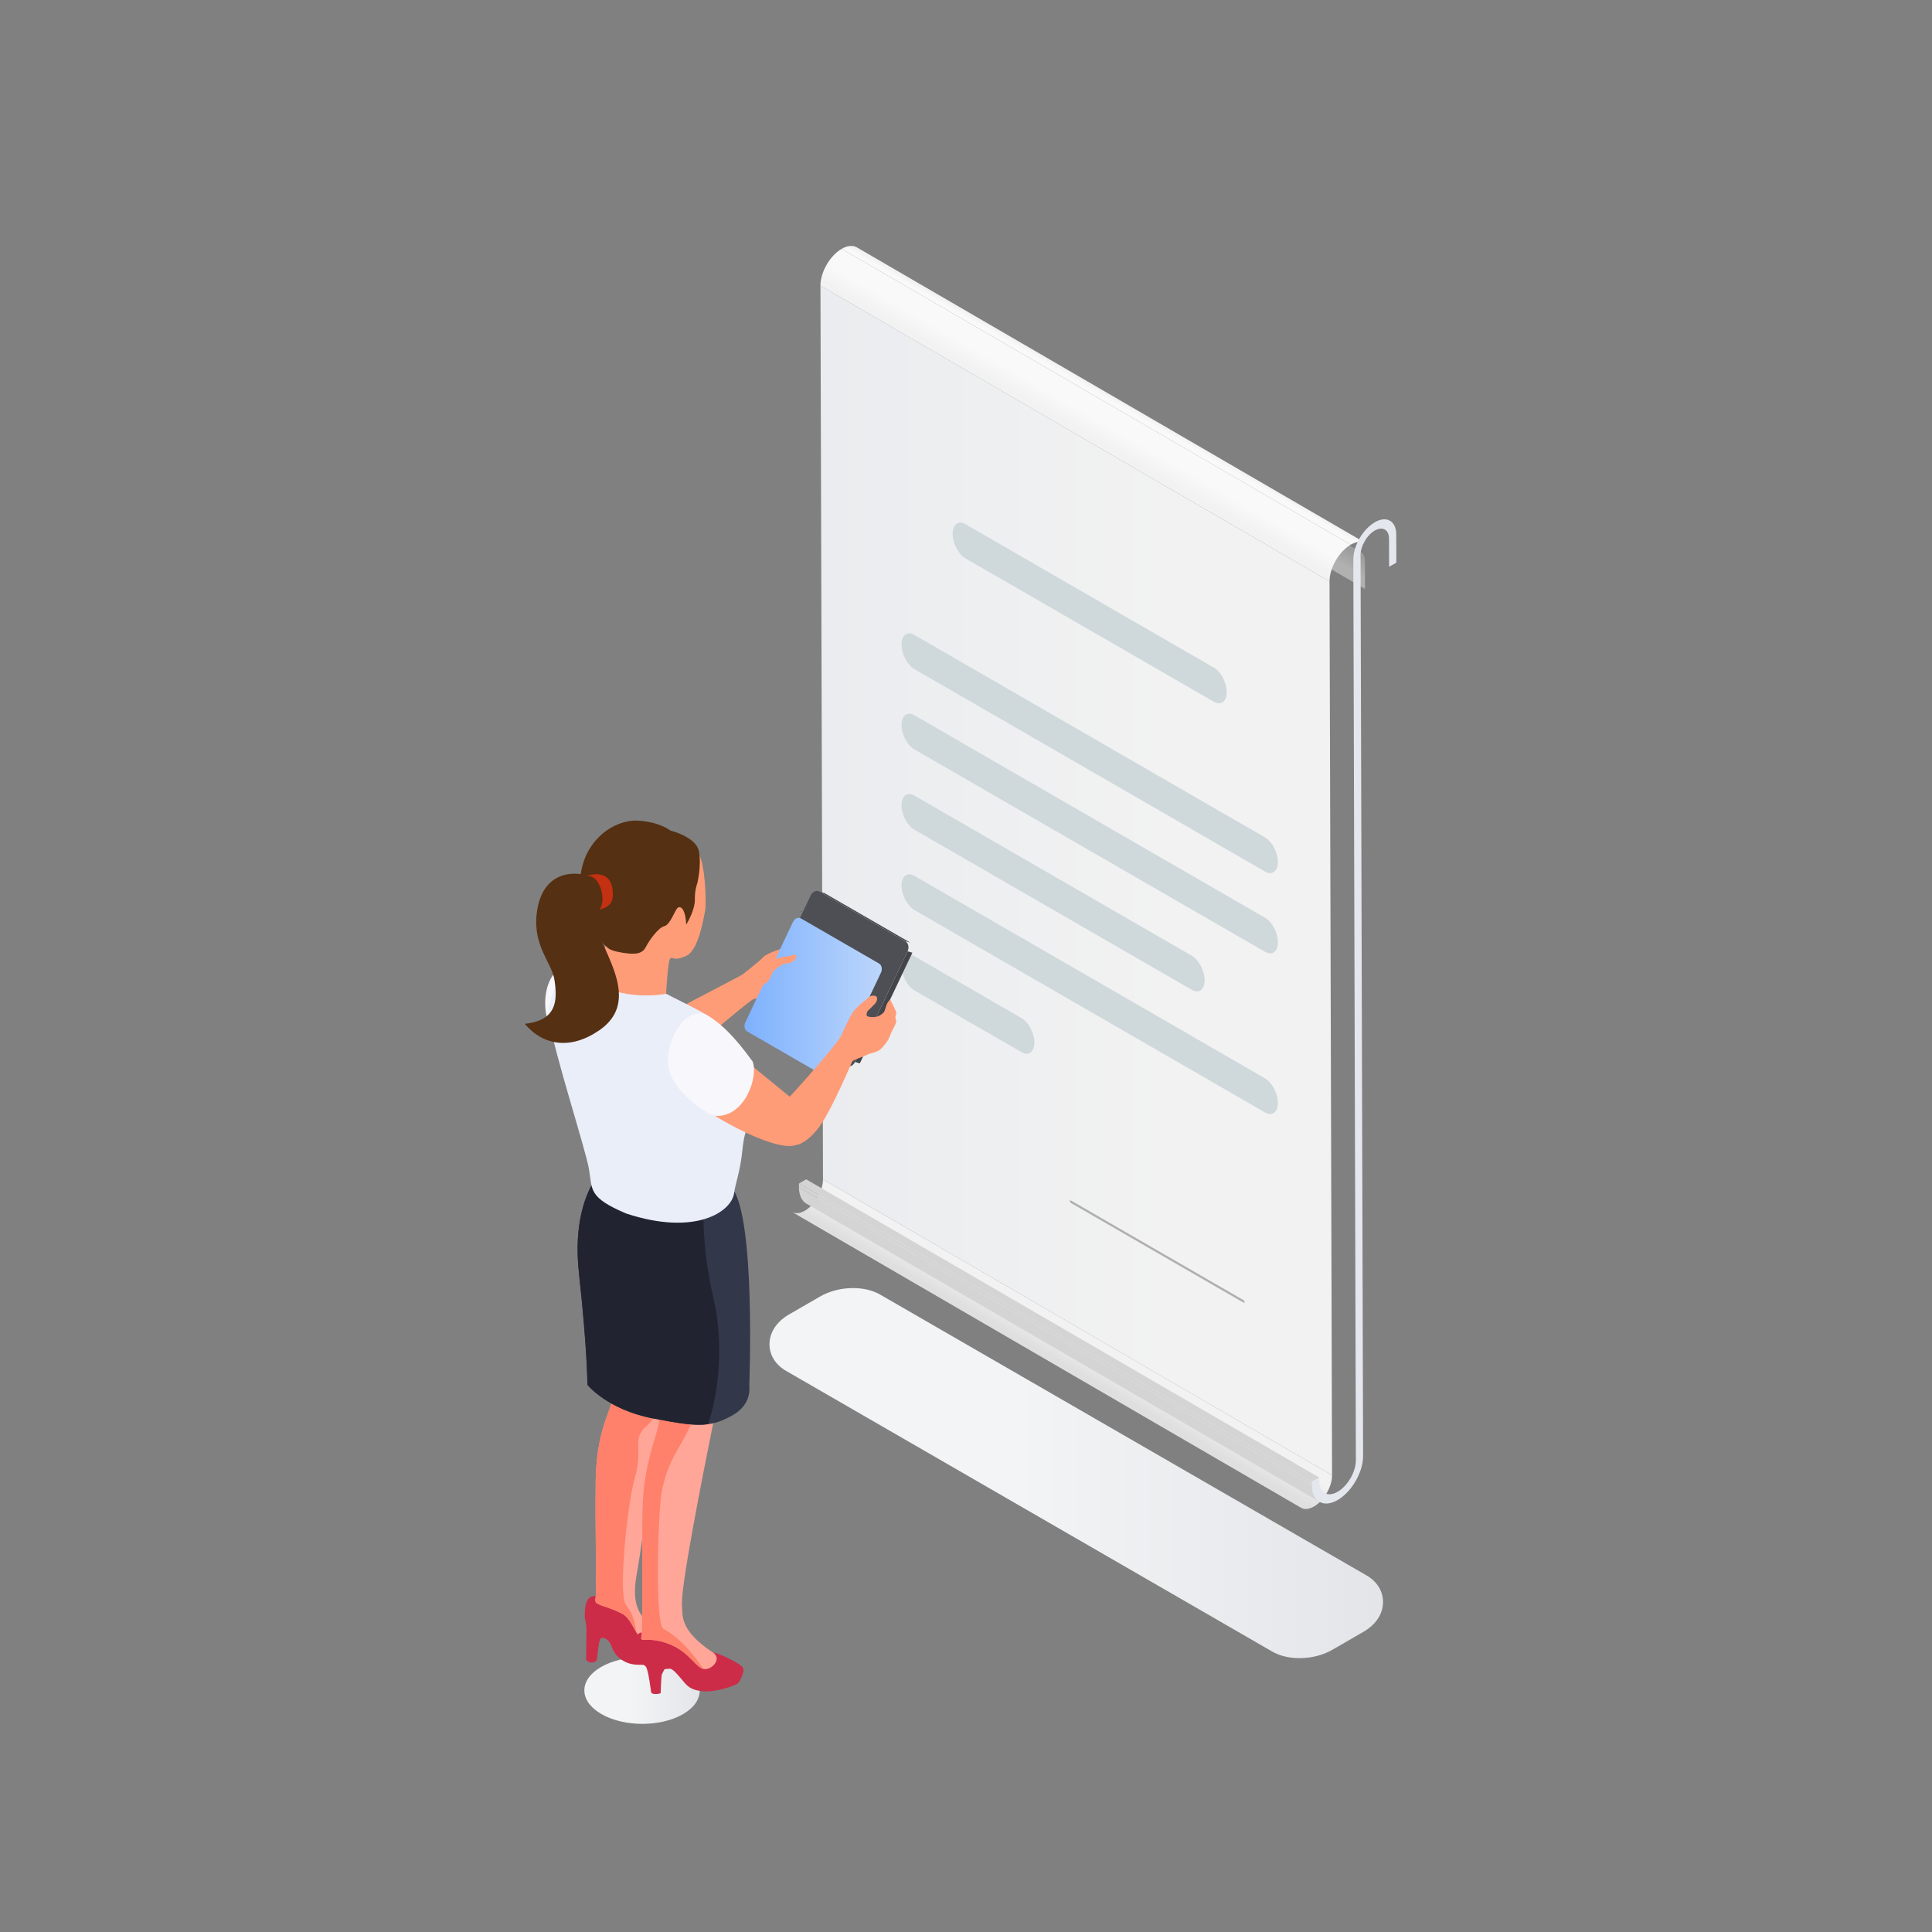 <?xml version="1.0" encoding="UTF-8" standalone="no"?>
<!-- Created with Inkscape (http://www.inkscape.org/) -->

<svg
   width="50mm"
   height="50mm"
   viewBox="0 0 50 50"
   version="1.1"
   id="svg5"
   xml:space="preserve"
   inkscape:version="1.2.2 (b0a84865, 2022-12-01)"
   sodipodi:docname="dessin.svg"
   xmlns:inkscape="http://www.inkscape.org/namespaces/inkscape"
   xmlns:sodipodi="http://sodipodi.sourceforge.net/DTD/sodipodi-0.dtd"
   xmlns:xlink="http://www.w3.org/1999/xlink"
   xmlns="http://www.w3.org/2000/svg"
   xmlns:svg="http://www.w3.org/2000/svg"><rect x="0" y="0" width="50" height="50" fill="#808080" stroke="none"/><sodipodi:namedview
     id="namedview7"
     pagecolor="#ffffff"
     bordercolor="#666666"
     borderopacity="1.0"
     inkscape:showpageshadow="2"
     inkscape:pageopacity="0.0"
     inkscape:pagecheckerboard="0"
     inkscape:deskcolor="#d1d1d1"
     inkscape:document-units="mm"
     showgrid="false"
     inkscape:zoom="0.35693025"
     inkscape:cx="-222.73259"
     inkscape:cy="1615.1615"
     inkscape:window-width="1440"
     inkscape:window-height="847"
     inkscape:window-x="0"
     inkscape:window-y="25"
     inkscape:window-maximized="1"
     inkscape:current-layer="svg5" /><defs
     id="defs2"><linearGradient
       x1="0"
       y1="0"
       x2="1"
       y2="0"
       gradientUnits="userSpaceOnUse"
       gradientTransform="matrix(85.291,0,0,-85.291,1667.8,1239.09)"
       spreadMethod="pad"
       id="linearGradient10312"><stop
         style="stop-opacity:1;stop-color:#f3f4f5"
         offset="0"
         id="stop10304" /><stop
         style="stop-opacity:1;stop-color:#f3f4f5"
         offset="0.214"
         id="stop10306" /><stop
         style="stop-opacity:1;stop-color:#f3f4f5"
         offset="0.401"
         id="stop10308" /><stop
         style="stop-opacity:1;stop-color:#e4e5e9"
         offset="1"
         id="stop10310" /></linearGradient><linearGradient
       x1="0"
       y1="0"
       x2="1"
       y2="0"
       gradientUnits="userSpaceOnUse"
       gradientTransform="matrix(16.785,29.073,29.073,-16.785,2013.99,1480.35)"
       spreadMethod="pad"
       id="linearGradient10332"><stop
         style="stop-opacity:1;stop-color:#dfdfdf"
         offset="0"
         id="stop10324" /><stop
         style="stop-opacity:1;stop-color:#dfdfdf"
         offset="0.137"
         id="stop10326" /><stop
         style="stop-opacity:1;stop-color:#f2f2f2"
         offset="0.668"
         id="stop10328" /><stop
         style="stop-opacity:1;stop-color:#f2f2f2"
         offset="1"
         id="stop10330" /></linearGradient><linearGradient
       x1="0"
       y1="0"
       x2="1"
       y2="0"
       gradientUnits="userSpaceOnUse"
       gradientTransform="matrix(11.67,20.213,20.213,-11.67,2049.44,2166.62)"
       spreadMethod="pad"
       id="linearGradient10358"><stop
         style="stop-opacity:1;stop-color:#b1b1b1"
         offset="0"
         id="stop10350" /><stop
         style="stop-opacity:1;stop-color:#b1b1b1"
         offset="0.281"
         id="stop10352" /><stop
         style="stop-opacity:1;stop-color:#9d9d9d"
         offset="0.812"
         id="stop10354" /><stop
         style="stop-opacity:1;stop-color:#9d9d9d"
         offset="1"
         id="stop10356" /></linearGradient><linearGradient
       x1="0"
       y1="0"
       x2="1"
       y2="0"
       gradientUnits="userSpaceOnUse"
       gradientTransform="matrix(378.29,0,0,-378.29,1842.38,1838.17)"
       spreadMethod="pad"
       id="linearGradient10376"><stop
         style="stop-opacity:1;stop-color:#eaecef"
         offset="0"
         id="stop10370" /><stop
         style="stop-opacity:1;stop-color:#f2f2f2"
         offset="0.668"
         id="stop10372" /><stop
         style="stop-opacity:1;stop-color:#f2f2f2"
         offset="1"
         id="stop10374" /></linearGradient><linearGradient
       x1="0"
       y1="0"
       x2="1"
       y2="0"
       gradientUnits="userSpaceOnUse"
       gradientTransform="matrix(3.893,6.742,6.742,-3.893,2049.93,2192.94)"
       spreadMethod="pad"
       id="linearGradient10396"><stop
         style="stop-opacity:1;stop-color:#f9f9f9"
         offset="0"
         id="stop10388" /><stop
         style="stop-opacity:1;stop-color:#f9f9f9"
         offset="0.456"
         id="stop10390" /><stop
         style="stop-opacity:1;stop-color:#f2f2f2"
         offset="0.845"
         id="stop10392" /><stop
         style="stop-opacity:1;stop-color:#f2f2f2"
         offset="1"
         id="stop10394" /></linearGradient><linearGradient
       x1="0"
       y1="0"
       x2="1"
       y2="0"
       gradientUnits="userSpaceOnUse"
       gradientTransform="matrix(16.3,28.233,28.233,-16.3,2028.66,2169.01)"
       spreadMethod="pad"
       id="linearGradient10418"><stop
         style="stop-opacity:1;stop-color:#f2f2f2"
         offset="0"
         id="stop10410" /><stop
         style="stop-opacity:1;stop-color:#f2f2f2"
         offset="0.155"
         id="stop10412" /><stop
         style="stop-opacity:1;stop-color:#f9f9f9"
         offset="0.544"
         id="stop10414" /><stop
         style="stop-opacity:1;stop-color:#f9f9f9"
         offset="1"
         id="stop10416" /></linearGradient><linearGradient
       x1="0"
       y1="0"
       x2="1"
       y2="0"
       gradientUnits="userSpaceOnUse"
       gradientTransform="matrix(101.528,0,0,-101.528,1786.21,1751.56)"
       spreadMethod="pad"
       id="linearGradient10484"><stop
         style="stop-opacity:1;stop-color:#7eb1fd"
         offset="0"
         id="stop10480" /><stop
         style="stop-opacity:1;stop-color:#bcd6fc"
         offset="1"
         id="stop10482" /></linearGradient><linearGradient
       x1="0"
       y1="0"
       x2="1"
       y2="0"
       gradientUnits="userSpaceOnUse"
       gradientTransform="matrix(453.655,0,0,-453.655,1804.7,1399.88)"
       spreadMethod="pad"
       id="linearGradient10554"><stop
         style="stop-opacity:1;stop-color:#f3f4f5"
         offset="0"
         id="stop10546" /><stop
         style="stop-opacity:1;stop-color:#f3f4f5"
         offset="0.214"
         id="stop10548" /><stop
         style="stop-opacity:1;stop-color:#f3f4f5"
         offset="0.401"
         id="stop10550" /><stop
         style="stop-opacity:1;stop-color:#e4e5e9"
         offset="1"
         id="stop10552" /></linearGradient><clipPath
       clipPathUnits="userSpaceOnUse"
       id="clipPath10302-2"><path
         d="m 1740.7,1221.62 c -16.61,-9.58 -43.61,-9.53 -60.31,0.12 -16.71,9.64 -16.8,25.23 -0.19,34.81 16.6,9.59 43.6,9.54 60.31,-0.1 16.7,-9.65 16.79,-25.24 0.19,-34.83 z"
         id="path10300-7" /></clipPath><clipPath
       clipPathUnits="userSpaceOnUse"
       id="clipPath10322-0"><path
         d="m 2197.74,1374.26 -376.41,218.75 c 2.43,-1.42 5.82,-1.22 9.54,0.93 7.4,4.27 13.41,14.66 13.39,23.17 l 376.41,-218.75 c 0.03,-8.51 -5.99,-18.9 -13.38,-23.17 -3.73,-2.15 -7.1,-2.35 -9.55,-0.93 z"
         id="path10320-1" /></clipPath><clipPath
       clipPathUnits="userSpaceOnUse"
       id="clipPath10348-0"><path
         d="m 2244.98,2074.34 c -0.01,3.28 -1.17,5.58 -3.05,6.68 l -376.41,218.74 c 1.87,-1.09 3.03,-3.39 3.04,-6.67 l 0.06,-20.64 376.42,-218.75 z"
         id="path10346-2" /></clipPath><clipPath
       clipPathUnits="userSpaceOnUse"
       id="clipPath10368-3"><path
         d="m 2220.67,1398.36 -376.41,218.75 -1.88,660.87 376.42,-218.75 z"
         id="path10366-0" /></clipPath><clipPath
       clipPathUnits="userSpaceOnUse"
       id="clipPath10386-7"><path
         d="m 1869.28,2306.24 c -2.87,1.66 -6.84,1.43 -11.21,-1.1 l 376.41,-218.75 c 4.38,2.53 8.35,2.76 11.21,1.09 z"
         id="path10384-3" /></clipPath><clipPath
       clipPathUnits="userSpaceOnUse"
       id="clipPath10408-2"><path
         d="m 2218.8,2059.23 -376.42,218.75 c -0.02,9.96 7.01,22.15 15.69,27.16 l 376.42,-218.75 c -8.67,-5 -15.72,-17.2 -15.69,-27.16 z"
         id="path10406-3" /></clipPath><clipPath
       clipPathUnits="userSpaceOnUse"
       id="clipPath10442-4"><path
         d="m 1826.31,1815.79 3.51,-1.01 0.83,-0.37 -3.51,1.03 -0.83,0.35"
         id="path10440-2" /></clipPath><clipPath
       clipPathUnits="userSpaceOnUse"
       id="clipPath10452-4"><path
         d="m 1851.14,1686.32 -3.51,1.01 c 2.06,-0.59 4.43,0.67 5.6,3.13 l 3.51,-1.03 c -1.16,-2.46 -3.54,-3.72 -5.6,-3.11"
         id="path10450-6" /></clipPath><clipPath
       clipPathUnits="userSpaceOnUse"
       id="clipPath10466-7"><path
         d="m 1890.17,1779.05 3.51,-1.02 c 2.21,-1.28 2.93,-4.6 1.6,-7.4 l -3.51,1.02 c 1.33,2.79 0.61,6.12 -1.6,7.4"
         id="path10464-5" /></clipPath><clipPath
       clipPathUnits="userSpaceOnUse"
       id="clipPath10478-9"><path
         d="m 1885.66,1776.72 c 2.02,-1.17 2.68,-4.21 1.46,-6.78 l -35.26,-74.31 c -1.22,-2.55 -3.87,-3.7 -5.89,-2.52 l -57.68,33.3 c -2.03,1.17 -2.69,4.21 -1.47,6.77 l 35.27,74.31 c 1.22,2.57 3.86,3.7 5.88,2.53 z"
         id="path10476-2" /></clipPath><clipPath
       clipPathUnits="userSpaceOnUse"
       id="clipPath10544-9"><path
         d="m 2196.59,1263.07 c -7.66,0 -14.65,1.69 -20.19,4.89 l -359.51,207.56 c -7.74,4.47 -12.19,11.63 -12.19,19.66 0,8.69 5.25,16.7 14.39,21.99 l 23.16,13.37 c 6.88,3.97 15.48,6.16 24.22,6.16 7.67,0 14.65,-1.7 20.2,-4.9 l 359.5,-207.56 c 7.75,-4.47 12.19,-11.64 12.19,-19.66 0,-8.69 -5.24,-16.71 -14.39,-21.99 l -23.15,-13.37 c -6.89,-3.97 -15.49,-6.15 -24.23,-6.15 z"
         id="path10542-6" /></clipPath><linearGradient
       inkscape:collect="always"
       xlink:href="#linearGradient10312"
       id="linearGradient32941"
       gradientUnits="userSpaceOnUse"
       gradientTransform="matrix(85.291,0,0,-85.291,1667.8,1239.09)"
       x1="0"
       y1="0"
       x2="1"
       y2="0"
       spreadMethod="pad" /><linearGradient
       inkscape:collect="always"
       xlink:href="#linearGradient10332"
       id="linearGradient32943"
       gradientUnits="userSpaceOnUse"
       gradientTransform="matrix(16.785,29.073,29.073,-16.785,2013.99,1480.35)"
       x1="0"
       y1="0"
       x2="1"
       y2="0"
       spreadMethod="pad" /><linearGradient
       inkscape:collect="always"
       xlink:href="#linearGradient10358"
       id="linearGradient32945"
       gradientUnits="userSpaceOnUse"
       gradientTransform="matrix(11.67,20.213,20.213,-11.67,2049.44,2166.62)"
       x1="0"
       y1="0"
       x2="1"
       y2="0"
       spreadMethod="pad" /><linearGradient
       inkscape:collect="always"
       xlink:href="#linearGradient10376"
       id="linearGradient32947"
       gradientUnits="userSpaceOnUse"
       gradientTransform="matrix(378.29,0,0,-378.29,1842.38,1838.17)"
       x1="0"
       y1="0"
       x2="1"
       y2="0"
       spreadMethod="pad" /><linearGradient
       inkscape:collect="always"
       xlink:href="#linearGradient10396"
       id="linearGradient32949"
       gradientUnits="userSpaceOnUse"
       gradientTransform="matrix(3.893,6.742,6.742,-3.893,2049.93,2192.94)"
       x1="0"
       y1="0"
       x2="1"
       y2="0"
       spreadMethod="pad" /><linearGradient
       inkscape:collect="always"
       xlink:href="#linearGradient10418"
       id="linearGradient32951"
       gradientUnits="userSpaceOnUse"
       gradientTransform="matrix(16.3,28.233,28.233,-16.3,2028.66,2169.01)"
       x1="0"
       y1="0"
       x2="1"
       y2="0"
       spreadMethod="pad" /><linearGradient
       inkscape:collect="always"
       xlink:href="#linearGradient10484"
       id="linearGradient32953"
       gradientUnits="userSpaceOnUse"
       gradientTransform="matrix(101.528,0,0,-101.528,1786.21,1751.56)"
       x1="0"
       y1="0"
       x2="1"
       y2="0"
       spreadMethod="pad" /><linearGradient
       inkscape:collect="always"
       xlink:href="#linearGradient10554"
       id="linearGradient32955"
       gradientUnits="userSpaceOnUse"
       gradientTransform="matrix(453.655,0,0,-453.655,1804.7,1399.88)"
       x1="0"
       y1="0"
       x2="1"
       y2="0"
       spreadMethod="pad" /></defs><g
     id="g30435"
     transform="translate(129.303,-392.695)"><rect
       style="fill:none;stroke-width:0.809;stroke-linecap:round;stroke-linejoin:round;stroke-dasharray:0.809, 9.703;paint-order:markers fill stroke"
       id="rect22047-8"
       width="50"
       height="50"
       x="-129.303"
       y="392.695" /><g
       id="g21187"
       transform="translate(-73.143,41.746)"><g
         id="g10296-3"
         transform="matrix(0.035,0,0,-0.035,-99.41,438.069)"><g
           id="g10298-6"
           clip-path="url(#clipPath10302-2)"><path
             d="m 1740.7,1221.62 c -16.61,-9.58 -43.61,-9.53 -60.31,0.12 -16.71,9.64 -16.8,25.23 -0.19,34.81 16.6,9.59 43.6,9.54 60.31,-0.1 16.7,-9.65 16.79,-25.24 0.19,-34.83"
             style="fill:url(#linearGradient32941);fill-opacity:1;fill-rule:nonzero;stroke:none"
             id="path10314-3" /></g></g><g
         id="g10316-7"
         transform="matrix(0.035,0,0,-0.035,-99.41,438.069)"><g
           id="g10318-5"
           clip-path="url(#clipPath10322-0)"><path
             d="m 2197.74,1374.26 -376.41,218.75 c 2.43,-1.42 5.82,-1.22 9.54,0.93 7.4,4.27 13.41,14.66 13.39,23.17 l 376.41,-218.75 c 0.03,-8.51 -5.99,-18.9 -13.38,-23.17 -3.73,-2.15 -7.1,-2.35 -9.55,-0.93"
             style="fill:url(#linearGradient32943);fill-opacity:1;fill-rule:nonzero;stroke:none"
             id="path10334-8" /></g></g><path
         d="m -22.012,389.816 -13.279,-7.717 c -0.119,-0.069 -0.192,-0.216 -0.193,-0.423 l 13.279,7.717 c 7.1e-4,0.208 0.074,0.354 0.193,0.423"
         style="fill:#d4d4d4;fill-opacity:1;fill-rule:nonzero;stroke:none;stroke-width:0.035"
         id="path10336-7" /><path
         d="m -22.205,389.295 -13.279,-7.717 0.188,-0.108 13.279,7.717 -0.188,0.108"
         style="fill:#d4d4d4;fill-opacity:1;fill-rule:nonzero;stroke:none;stroke-width:0.035"
         id="path10338-7" /><path
         d="m -22.204,389.393 -13.279,-7.717 v -0.098 l 13.279,7.717 3.5e-4,0.098"
         style="fill:#d4d4d4;fill-opacity:1;fill-rule:nonzero;stroke:none;stroke-width:0.035"
         id="path10340-1" /><g
         id="g10342-6"
         transform="matrix(0.035,0,0,-0.035,-99.41,438.069)"><g
           id="g10344-1"
           clip-path="url(#clipPath10348-0)"><path
             d="m 2244.98,2074.34 c -0.01,3.28 -1.17,5.58 -3.05,6.68 l -376.41,218.74 c 1.87,-1.09 3.03,-3.39 3.04,-6.67 l 0.06,-20.64 376.42,-218.75 -0.06,20.64"
             style="fill:url(#linearGradient32945);fill-opacity:1;fill-rule:nonzero;stroke:none"
             id="path10360-3" /></g></g><g
         id="g10362-4"
         transform="matrix(0.035,0,0,-0.035,-99.41,438.069)"><g
           id="g10364-3"
           clip-path="url(#clipPath10368-3)"><path
             d="m 2220.67,1398.36 -376.41,218.75 -1.88,660.87 376.42,-218.75 1.87,-660.87"
             style="fill:url(#linearGradient32947);fill-opacity:1;fill-rule:nonzero;stroke:none"
             id="path10378-2" /></g></g><g
         id="g10380-2"
         transform="matrix(0.035,0,0,-0.035,-99.41,438.069)"><g
           id="g10382-1"
           clip-path="url(#clipPath10386-7)"><path
             d="m 1869.28,2306.24 c -2.87,1.66 -6.84,1.43 -11.21,-1.1 l 376.41,-218.75 c 4.38,2.53 8.35,2.76 11.21,1.09 l -376.41,218.76"
             style="fill:url(#linearGradient32949);fill-opacity:1;fill-rule:nonzero;stroke:none"
             id="path10398-1" /></g></g><path
         d="m -20.582,364.465 c 0.306,-0.177 0.556,-0.035 0.557,0.317 l 0.002,0.728 -0.187,0.108 -0.002,-0.728 c -7.1e-4,-0.233 -0.167,-0.327 -0.37,-0.21 -0.203,0.117 -0.367,0.401 -0.367,0.635 l 0.066,23.314 c 10e-4,0.418 -0.295,0.93 -0.659,1.141 -0.364,0.211 -0.662,0.041 -0.663,-0.377 l -3.5e-4,-0.098 0.188,-0.108 3.5e-4,0.098 c 7.1e-4,0.3 0.214,0.421 0.475,0.271 0.261,-0.151 0.473,-0.517 0.472,-0.817 l -0.066,-23.314 c -10e-4,-0.351 0.248,-0.782 0.554,-0.958"
         style="fill:#e4e7ed;fill-opacity:1;fill-rule:nonzero;stroke:none;stroke-width:0.035"
         id="path10400-1" /><g
         id="g10402-2"
         transform="matrix(0.035,0,0,-0.035,-99.41,438.069)"><g
           id="g10404-3"
           clip-path="url(#clipPath10408-2)"><path
             d="m 2218.8,2059.23 -376.42,218.75 c -0.02,9.96 7.01,22.15 15.69,27.16 l 376.42,-218.75 c -8.67,-5 -15.72,-17.2 -15.69,-27.16"
             style="fill:url(#linearGradient32951);fill-opacity:1;fill-rule:nonzero;stroke:none"
             id="path10420-3" /></g></g><path
         d="m -24.744,369.111 -6.43,-3.712 c -0.183,-0.106 -0.331,-0.389 -0.331,-0.633 0,-0.244 0.148,-0.356 0.331,-0.25 l 6.43,3.712 c 0.183,0.105 0.331,0.389 0.331,0.632 0,0.244 -0.149,0.356 -0.331,0.25"
         style="fill:#cfd8db;fill-opacity:1;fill-rule:nonzero;stroke:none;stroke-width:0.035"
         id="path10422-0" /><path
         d="m -23.42,373.505 -9.077,-5.241 c -0.183,-0.106 -0.331,-0.389 -0.331,-0.633 0,-0.244 0.148,-0.356 0.331,-0.25 l 9.077,5.241 c 0.183,0.106 0.331,0.389 0.331,0.633 0,0.244 -0.148,0.356 -0.331,0.25"
         style="fill:#cfd8db;fill-opacity:1;fill-rule:nonzero;stroke:none;stroke-width:0.035"
         id="path10424-0" /><path
         d="m -23.42,375.583 -9.077,-5.241 c -0.183,-0.105 -0.331,-0.389 -0.331,-0.632 0,-0.244 0.148,-0.356 0.331,-0.25 l 9.077,5.241 c 0.183,0.105 0.331,0.389 0.331,0.632 0,0.243 -0.148,0.356 -0.331,0.25"
         style="fill:#cfd8db;fill-opacity:1;fill-rule:nonzero;stroke:none;stroke-width:0.035"
         id="path10426-4" /><path
         d="m -25.316,376.566 -7.181,-4.146 c -0.183,-0.105 -0.331,-0.388 -0.331,-0.632 0,-0.243 0.148,-0.356 0.331,-0.25 l 7.181,4.146 c 0.183,0.105 0.331,0.389 0.331,0.632 0,0.244 -0.148,0.356 -0.331,0.25"
         style="fill:#cfd8db;fill-opacity:1;fill-rule:nonzero;stroke:none;stroke-width:0.035"
         id="path10428-5" /><path
         d="m -23.42,379.74 -9.077,-5.241 c -0.183,-0.106 -0.331,-0.389 -0.331,-0.633 0,-0.244 0.148,-0.356 0.331,-0.25 l 9.077,5.241 c 0.183,0.106 0.331,0.389 0.331,0.633 0,0.244 -0.148,0.356 -0.331,0.25"
         style="fill:#cfd8db;fill-opacity:1;fill-rule:nonzero;stroke:none;stroke-width:0.035"
         id="path10430-7" /><path
         d="m -29.722,378.179 -2.776,-1.602 c -0.183,-0.105 -0.331,-0.388 -0.331,-0.632 0,-0.244 0.148,-0.356 0.331,-0.25 l 2.776,1.603 c 0.183,0.105 0.331,0.389 0.331,0.632 0,0.244 -0.148,0.356 -0.331,0.25"
         style="fill:#cfd8db;fill-opacity:1;fill-rule:nonzero;stroke:none;stroke-width:0.035"
         id="path10432-0" /><path
         d="m -37.898,377.808 c 0.272,-0.225 1.161,-0.982 1.242,-1.003 0.08,-0.021 0.301,-0.017 0.48,-0.13 0.179,-0.114 0.235,-0.22 0.235,-0.22 0,0 0.459,-0.295 0.532,-0.364 0.072,-0.068 0.043,-0.2 0.043,-0.2 0,0 0.054,-0.066 0.05,-0.139 -0.004,-0.072 -0.064,-0.199 -0.064,-0.199 0,0 -0.044,-0.257 -0.304,-0.151 -0.26,0.107 -0.646,0.22 -0.729,0.321 -0.084,0.102 -0.544,0.455 -0.544,0.455 l -1.822,0.958 0.881,0.671"
         style="fill:#ff9c78;fill-opacity:1;fill-rule:nonzero;stroke:none;stroke-width:0.035"
         id="path10434-1" /><g
         id="g10436-8"
         transform="matrix(0.035,0,0,-0.035,-99.41,438.069)"><g
           id="g10438-6"
           clip-path="url(#clipPath10442-4)"><path
             d="m 1826.31,1815.79 3.51,-1.01 0.83,-0.37 -3.51,1.03 -0.83,0.35"
             style="fill:#44454a;fill-opacity:1;fill-rule:nonzero;stroke:none"
             id="path10444-3" /></g></g><g
         id="g10446-0"
         transform="matrix(0.035,0,0,-0.035,-99.41,438.069)"><g
           id="g10448-9"
           clip-path="url(#clipPath10452-4)"><path
             d="m 1853.23,1690.46 3.51,-1.03 c -1.16,-2.46 -3.54,-3.72 -5.6,-3.11 l -3.51,1.01 c 2.06,-0.59 4.44,0.67 5.6,3.13"
             style="fill:#44454a;fill-opacity:1;fill-rule:nonzero;stroke:none"
             id="path10454-6" /></g></g><path
         d="m -34.952,374.024 0.124,0.036 2.224,1.283 -0.124,-0.036 -2.224,-1.284"
         style="fill:#44454a;fill-opacity:1;fill-rule:nonzero;stroke:none;stroke-width:0.035"
         id="path10456-2" /><path
         d="m -32.672,375.569 0.124,0.036 -1.36,2.864 -0.124,-0.036 1.36,-2.864"
         style="fill:#44454a;fill-opacity:1;fill-rule:nonzero;stroke:none;stroke-width:0.035"
         id="path10458-8" /><g
         id="g10460-4"
         transform="matrix(0.035,0,0,-0.035,-99.41,438.069)"><g
           id="g10462-6"
           clip-path="url(#clipPath10466-7)"><path
             d="m 1890.17,1779.05 3.51,-1.02 c 2.21,-1.28 2.93,-4.6 1.6,-7.41 l -3.51,1.03 c 1.33,2.79 0.61,6.12 -1.6,7.4"
             style="fill:#44454a;fill-opacity:1;fill-rule:nonzero;stroke:none"
             id="path10468-6" /></g></g><path
         d="m -32.729,375.308 c 0.078,0.045 0.103,0.163 0.057,0.261 l -1.36,2.864 c -0.047,0.099 -0.149,0.143 -0.227,0.097 l -2.223,-1.283 c -0.078,-0.045 -0.104,-0.162 -0.057,-0.261 l 1.36,-2.865 c 0.047,-0.099 0.149,-0.143 0.227,-0.097 l 2.224,1.284"
         style="fill:#4e4f54;fill-opacity:1;fill-rule:nonzero;stroke:none;stroke-width:0.035"
         id="path10470-2" /><g
         id="g10472-5"
         transform="matrix(0.035,0,0,-0.035,-99.41,438.069)"><g
           id="g10474-1"
           clip-path="url(#clipPath10478-9)"><path
             d="m 1885.66,1776.72 c 2.02,-1.17 2.68,-4.21 1.46,-6.78 l -35.26,-74.31 c -1.22,-2.55 -3.87,-3.7 -5.89,-2.52 l -57.68,33.3 c -2.03,1.17 -2.69,4.21 -1.47,6.77 l 35.27,74.31 c 1.22,2.57 3.86,3.7 5.88,2.53 l 57.69,-33.3"
             style="fill:url(#linearGradient32953);fill-opacity:1;fill-rule:nonzero;stroke:none"
             id="path10486-7" /></g></g><path
         d="m -40.147,376.107 c -0.915,-0.41 -1.416,-0.246 -1.658,0.024 -0.242,0.27 -0.356,0.872 -0.103,1.468 0.254,0.595 1.76,-1.492 1.76,-1.492"
         style="fill:#f8f7fb;fill-opacity:1;fill-rule:nonzero;stroke:none;stroke-width:0.035"
         id="path10488-1" /><path
         d="m -38.966,393.582 0.054,0.059 c 0,0 -0.012,0.191 -0.069,0.282 -0.057,0.091 -0.244,0.117 -0.668,0.11 -0.424,-0.008 -0.621,-0.296 -0.67,-0.443 -0.092,-0.272 -0.296,-0.298 -0.296,-0.298 l -0.344,-0.264 c 0,0 -0.088,-0.199 -0.065,-0.298 0.023,-0.099 0.42,-0.107 0.42,-0.107 l 0.562,0.636 1.077,0.324"
         style="fill:#cc2c48;fill-opacity:1;fill-rule:nonzero;stroke:none;stroke-width:0.035"
         id="path10490-8" /><path
         d="m -40.99,393.906 c 0,0 0.038,0.049 0.093,0.064 0.08,0.021 0.162,-0.013 0.181,-0.065 0.024,-0.068 0.043,-0.513 0.103,-0.554 0.074,-0.051 0.18,0.043 0.18,0.043 0,0 -0.189,-0.58 -0.343,-0.626 -0.153,-0.046 -0.237,0.102 -0.237,0.102 0,0 0.034,0.116 0.031,0.279 -0.002,0.121 -0.012,0.728 -0.008,0.758"
         style="fill:#cc2c48;fill-opacity:1;fill-rule:nonzero;stroke:none;stroke-width:0.035"
         id="path10492-4" /><path
         d="m -39.582,393.089 c 0,0 0.284,0.191 0.441,0.229 0.157,0.038 0.248,0.164 0.233,0.304 -0.015,0.139 -0.206,0.208 -0.447,0.269 -0.24,0.061 -0.573,0.076 -0.802,-0.374 -0.229,-0.451 -0.431,-0.768 -0.588,-0.787 -0.157,-0.019 -0.279,0 -0.279,0 0,0 -0.028,-0.533 0.29,-0.469 0.318,0.065 0.501,0.133 0.501,0.133 l 0.651,0.696"
         style="fill:#cc2c48;fill-opacity:1;fill-rule:nonzero;stroke:none;stroke-width:0.035"
         id="path10494-0" /><path
         d="m -39.655,391.538 c -0.062,0.352 -0.227,1.057 0.312,1.423 0.207,0.236 0.113,0.534 -0.125,0.461 -0.092,-0.028 -0.16,-0.121 -0.225,-0.231 -0.104,-0.176 -0.2,-0.397 -0.373,-0.484 -0.472,-0.236 -0.724,-0.2 -0.684,-0.379 0.042,-0.18 -0.012,-1.671 0.007,-3.078 0.021,-1.405 0.486,-1.915 0.446,-2.223 -0.021,-0.157 -0.175,-0.761 -0.329,-1.457 -0.143,-0.655 -0.287,-1.391 -0.315,-1.914 -0.045,-0.833 -0.286,-1.947 1.844,-2.299 0,0 0.672,1.881 0.428,3.531 -0.244,1.651 -0.912,6.224 -0.986,6.649"
         style="fill:#ffa698;fill-opacity:1;fill-rule:nonzero;stroke:none;stroke-width:0.035"
         id="path10496-7" /><path
         d="m -39.391,387.822 c -0.448,0.351 -0.115,0.606 -0.33,1.333 -0.214,0.728 -0.434,3.023 -0.249,3.308 0.165,0.253 0.212,0.314 0.277,0.727 -0.104,-0.176 -0.2,-0.397 -0.373,-0.484 -0.472,-0.236 -0.724,-0.2 -0.684,-0.379 0.042,-0.18 -0.012,-1.671 0.007,-3.078 0.021,-1.405 0.486,-1.915 0.446,-2.223 -0.021,-0.157 -0.175,-0.761 -0.329,-1.457 0.492,0.008 0.954,0.281 1.183,0.363 0.428,0.153 0.498,1.539 0.051,1.888"
         style="fill:#ff806b;fill-opacity:1;fill-rule:nonzero;stroke:none;stroke-width:0.035"
         id="path10498-7" /><path
         d="m -37.333,394.268 c 0,0 0.425,-0.198 0.415,-0.087 -0.011,0.11 -0.09,0.265 -0.132,0.321 -0.042,0.056 -0.557,0.248 -0.909,0.217 -0.351,-0.031 -0.424,-0.149 -0.55,-0.298 -0.126,-0.149 -0.241,-0.286 -0.317,-0.286 -0.077,0 -0.435,0.069 -0.642,-0.076 -0.206,-0.145 -0.197,-0.327 -0.197,-0.327 l 0.453,0.071 0.878,0.363 1.001,0.103"
         style="fill:#cc2c48;fill-opacity:1;fill-rule:nonzero;stroke:none;stroke-width:0.035"
         id="path10500-1" /><path
         d="m -38.899,394.035 c 0,0 -0.117,0.207 -0.133,0.25 -0.015,0.043 -0.03,0.441 -0.03,0.479 0,0.017 -0.123,0.034 -0.177,0.024 -0.069,-0.012 -0.072,-0.054 -0.072,-0.054 0,0 -0.066,-0.548 -0.127,-0.639 -0.061,-0.091 -0.095,-0.176 -0.095,-0.176 0,0 0.405,0.149 0.634,0.115"
         style="fill:#cc2c48;fill-opacity:1;fill-rule:nonzero;stroke:none;stroke-width:0.035"
         id="path10502-2" /><path
         d="m -38.117,393.798 c 0,0 0.312,-0.111 0.473,-0.069 0.161,0.042 0.663,0.28 0.716,0.387 0.054,0.107 -0.291,0.259 -0.433,0.354 -0.141,0.096 -0.504,0.183 -0.756,0.103 -0.252,-0.08 -0.409,-0.543 -0.688,-0.562 -0.279,-0.019 -0.5,0.046 -0.729,-0.092 -0.229,-0.137 -0.229,-0.779 0,-0.714 0.229,0.065 1.417,0.592 1.417,0.592"
         style="fill:#cc2c48;fill-opacity:1;fill-rule:nonzero;stroke:none;stroke-width:0.035"
         id="path10504-2" /><path
         d="m -37.964,394.139 -0.054,-0.022 c -0.214,-0.127 -0.346,-0.441 -0.86,-0.634 -0.514,-0.194 -0.724,0.001 -0.683,-0.177 0.04,-0.18 0.007,-1.819 0.028,-3.225 0.02,-1.406 0.467,-2.111 0.426,-2.418 -0.036,-0.259 -0.609,-1.061 -0.615,-2.488 0,-0.266 0.018,-0.554 0.064,-0.864 0.121,-0.825 -0.286,-1.947 1.843,-2.299 0,0 0.453,4.085 0.122,5.72 -0.303,1.505 -0.866,4.35 -0.817,4.779 0.026,0.218 -0.091,0.62 0.81,1.211 0.234,0.168 -0.05,0.469 -0.264,0.418"
         style="fill:#ffa698;fill-opacity:1;fill-rule:nonzero;stroke:none;stroke-width:0.035"
         id="path10506-7" /><path
         d="m -39.035,389.56 c -0.092,0.467 -0.192,3.425 0.051,3.55 0.428,0.219 0.847,0.742 1.02,1.029 l -0.054,-0.022 c -0.214,-0.127 -0.346,-0.441 -0.86,-0.634 -0.514,-0.194 -0.724,0.001 -0.683,-0.177 0.04,-0.18 0.007,-1.819 0.028,-3.225 0.02,-1.406 0.467,-2.111 0.426,-2.418 -0.036,-0.259 -0.609,-1.061 -0.615,-2.488 1.532,-1.049 1.983,0.561 1.907,0.985 -0.407,2.271 -0.962,2.072 -1.221,3.401"
         style="fill:#ff806b;fill-opacity:1;fill-rule:nonzero;stroke:none;stroke-width:0.035"
         id="path10508-4" /><path
         d="m -36.768,386.8 c 0,0.045 0.075,0.495 -0.442,0.781 -0.225,0.125 -0.412,0.198 -0.627,0.226 -0.329,0.045 -0.726,-0.015 -1.435,-0.152 -1.177,-0.23 -1.686,-0.867 -1.686,-0.867 0,0 0,-0.903 -0.219,-2.89 -0.143,-1.304 0.183,-2.069 0.424,-2.442 0.127,-0.195 0.23,-0.282 0.23,-0.282 0,0 1.605,-0.168 2.62,0.123 0.169,0.049 0.32,0.109 0.446,0.186 0.101,0.061 0.186,0.132 0.248,0.214 0.609,0.805 0.441,5.057 0.441,5.103"
         style="fill:#33374a;fill-opacity:1;fill-rule:nonzero;stroke:none;stroke-width:0.035"
         id="path10510-7" /><path
         d="m -37.837,387.807 c -0.329,0.045 -0.726,-0.015 -1.435,-0.152 -1.177,-0.23 -1.686,-0.867 -1.686,-0.867 0,0 0,-0.903 -0.219,-2.89 -0.143,-1.304 0.183,-2.069 0.424,-2.442 -0.014,0.076 -0.023,0.13 -0.027,0.148 -0.037,0.189 0.096,0.592 1.331,0.865 0.693,0.154 1.177,0.079 1.495,-0.044 0.005,0.607 0.071,1.323 0.261,2.134 0.273,1.159 0.129,2.478 -0.145,3.249"
         style="fill:#212430;fill-opacity:1;fill-rule:nonzero;stroke:none;stroke-width:0.035"
         id="path10512-5" /><path
         d="m -39.098,376.577 c 0.925,0.48 1.409,0.667 1.621,0.993 0.211,0.325 0.804,1.374 0.768,1.974 -0.036,0.601 -0.174,0.535 -0.234,1.139 -0.061,0.604 -0.177,0.848 -0.218,1.143 -0.067,0.486 -1.006,1.117 -2.793,0.529 -0.977,-0.415 -0.877,-0.614 -0.96,-1.131 -0.084,-0.521 -0.924,-3.084 -1.022,-3.856 -0.098,-0.771 0.382,-1.44 1.053,-1.44 0.601,0 1.785,0.648 1.785,0.648"
         style="fill:#eaeef9;fill-opacity:1;fill-rule:nonzero;stroke:none;stroke-width:0.035"
         id="path10514-7" /><path
         d="m -35.368,379.634 c -0.113,-0.119 -1.672,-1.375 -1.672,-1.375 0,0 -0.586,-0.214 -0.852,0.434 -0.266,0.648 -0.279,0.805 0.188,1.105 0.468,0.3 1.614,0.9 2.091,0.799 0.477,-0.101 0.596,-0.528 0.596,-0.528 l -0.352,-0.436"
         style="fill:#ff9c78;fill-opacity:1;fill-rule:nonzero;stroke:none;stroke-width:0.035"
         id="path10516-3" /><path
         d="m -36.015,380.165 c -0.09,-0.429 -0.168,-0.378 0.131,-0.667 0.299,-0.289 1.374,-1.519 1.471,-1.71 0.097,-0.191 0.246,-0.54 0.345,-0.671 0.099,-0.131 0.332,-0.302 0.332,-0.302 0,0 0.075,-0.114 0.201,-0.098 0.126,0.017 0.065,0.159 0.024,0.204 -0.04,0.045 -0.201,0.199 -0.201,0.199 0,0 -0.033,0.075 -0.017,0.113 0.015,0.037 0.161,0.05 0.259,0.028 0.097,-0.022 0.198,-0.125 0.198,-0.125 0,0 0.01,-0.044 0.05,-0.163 0.041,-0.119 0.101,-0.153 0.101,-0.153 0,0 0.124,0.242 0.147,0.304 0.023,0.062 -0.017,0.154 -0.017,0.154 0,0 0.033,0.077 0.021,0.133 -0.011,0.056 -0.113,0.236 -0.113,0.236 0,0 -0.061,0.162 -0.098,0.223 -0.037,0.062 -0.141,0.198 -0.218,0.255 -0.077,0.057 -0.251,0.082 -0.324,0.123 -0.073,0.041 -0.363,0.133 -0.38,0.169 -0.018,0.036 -0.503,1.18 -0.808,1.629 -0.304,0.45 -0.601,0.526 -0.601,0.526 l -0.504,-0.405"
         style="fill:#ff9c78;fill-opacity:1;fill-rule:nonzero;stroke:none;stroke-width:0.035"
         id="path10518-8" /><path
         d="m -36.631,376.457 c 0.368,0.056 0.435,-0.288 0.465,-0.346 0.03,-0.058 0.244,-0.218 0.348,-0.227 0.103,-0.008 0.243,-0.039 0.268,-0.2 -0.052,-0.046 -0.119,-0.006 -0.119,-0.006 0,0 -0.271,0.049 -0.317,0.055 -0.047,0.005 -0.317,0.106 -0.396,0.164 -0.079,0.058 -0.301,0.169 -0.352,0.264 -0.051,0.095 -0.106,0.271 0.104,0.296"
         style="fill:#ff9c78;fill-opacity:1;fill-rule:nonzero;stroke:none;stroke-width:0.035"
         id="path10520-9" /><path
         d="m -40.555,374.72 c 0.114,0.207 0.064,1.196 -0.051,1.321 -0.114,0.124 -0.292,0.202 -0.292,0.202 0,0 0.049,0.209 0.719,0.378 0.669,0.169 1.258,0.048 1.258,0.048 0,0 0.042,-0.866 0.109,-0.917 0.068,-0.051 0.083,0.087 0.416,-0.068 0.333,-0.155 0.46,-1.065 0.488,-1.188 0.028,-0.123 0.012,-1.317 -0.222,-1.519 -0.234,-0.201 -1.281,-0.189 -1.281,-0.189 l -1.144,1.933"
         style="fill:#ff9c78;fill-opacity:1;fill-rule:nonzero;stroke:none;stroke-width:0.035"
         id="path10522-3" /><path
         d="m -38.575,374.656 c 7.1e-4,-0.17 0.036,-0.288 -0.064,-0.293 -0.1,-0.005 -0.222,0.146 -0.192,0.373 0.029,0.226 0.157,0.49 0.193,0.308 0.036,-0.183 0.063,-0.388 0.063,-0.388"
         style="fill:#ff9c78;fill-opacity:1;fill-rule:nonzero;stroke:none;stroke-width:0.035"
         id="path10524-7" /><path
         d="m -38.401,374.879 c 0.055,-0.091 0.23,-0.404 0.224,-0.654 -0.005,-0.25 0.061,-0.409 0.061,-0.409 0,0 0.117,-0.467 0.042,-0.84 -0.075,-0.372 -0.736,-0.532 -0.736,-0.532 0,0 -0.289,-0.235 -0.869,-0.257 -0.581,-0.022 -1.387,0.501 -1.464,1.501 -0.078,0.999 0.329,1.023 0.411,1.273 0.082,0.25 0.151,0.399 0.237,0.463 0.086,0.064 0.08,0.123 0.455,0.183 0.375,0.061 0.514,0.007 0.598,-0.157 0.084,-0.164 0.318,-0.494 0.471,-0.53 0.154,-0.035 0.276,-0.409 0.344,-0.471 0.068,-0.062 0.203,-0.013 0.226,0.431"
         style="fill:#553012;fill-opacity:1;fill-rule:nonzero;stroke:none;stroke-width:0.035"
         id="path10526-1" /><path
         d="m -37.908,377.197 c -0.273,-0.101 -0.556,0.159 -0.556,0.159 0,0 -0.45,0.455 -0.404,1.137 0.045,0.682 1.042,1.319 1.21,1.334 0.756,0.058 1.13,-0.984 0.977,-1.405 -0.48,-0.66 -0.836,-1.011 -1.227,-1.225"
         style="fill:#f8f7fb;fill-opacity:1;fill-rule:nonzero;stroke:none;stroke-width:0.035"
         id="path10528-5" /><path
         d="m -40.587,373.776 c -0.434,-0.31 -1.537,-0.464 -1.684,0.824 -0.095,0.835 0.389,1.266 0.458,1.695 0.091,0.565 0.055,1.064 -0.766,1.15 0.473,0.566 1.19,0.681 1.934,0.164 1.363,-0.947 -0.535,-2.608 -0.003,-3.12 0.161,-0.154 0.061,-0.713 0.061,-0.713"
         style="fill:#553012;fill-opacity:1;fill-rule:nonzero;stroke:none;stroke-width:0.035"
         id="path10530-7" /><path
         d="m -40.99,373.624 c 0.351,-0.072 0.54,0.626 0.342,0.865 0.299,-0.075 0.383,-0.216 0.336,-0.555 -0.047,-0.339 -0.351,-0.431 -0.678,-0.31"
         style="fill:#c43012;fill-opacity:1;fill-rule:nonzero;stroke:none;stroke-width:0.035"
         id="path10532-5" /><path
         d="m -28.449,382.015 4.475,2.584 0.033,0.05 -0.033,0.014 -4.475,-2.584 -0.032,-0.05 0.032,-0.014"
         style="fill:#afafaf;fill-opacity:1;fill-rule:nonzero;stroke:none;stroke-width:0.035"
         id="path10534-7" /><g
         id="g10538-4"
         transform="matrix(0.035,0,0,-0.035,-99.41,438.069)"><g
           id="g10540-4"
           clip-path="url(#clipPath10544-9)"><path
             d="m 2196.59,1263.07 c -7.66,0 -14.65,1.69 -20.19,4.89 l -359.51,207.56 c -7.74,4.47 -12.19,11.63 -12.19,19.66 0,8.69 5.25,16.7 14.39,21.99 l 23.16,13.37 c 6.88,3.97 15.48,6.16 24.22,6.16 7.67,0 14.65,-1.7 20.2,-4.9 l 359.5,-207.56 c 7.75,-4.47 12.19,-11.64 12.19,-19.66 0,-8.69 -5.24,-16.71 -14.39,-21.99 l -23.15,-13.37 c -6.89,-3.97 -15.49,-6.15 -24.23,-6.15"
             style="fill:url(#linearGradient32955);fill-opacity:1;fill-rule:nonzero;stroke:none"
             id="path10556-9" /></g></g></g></g></svg>
